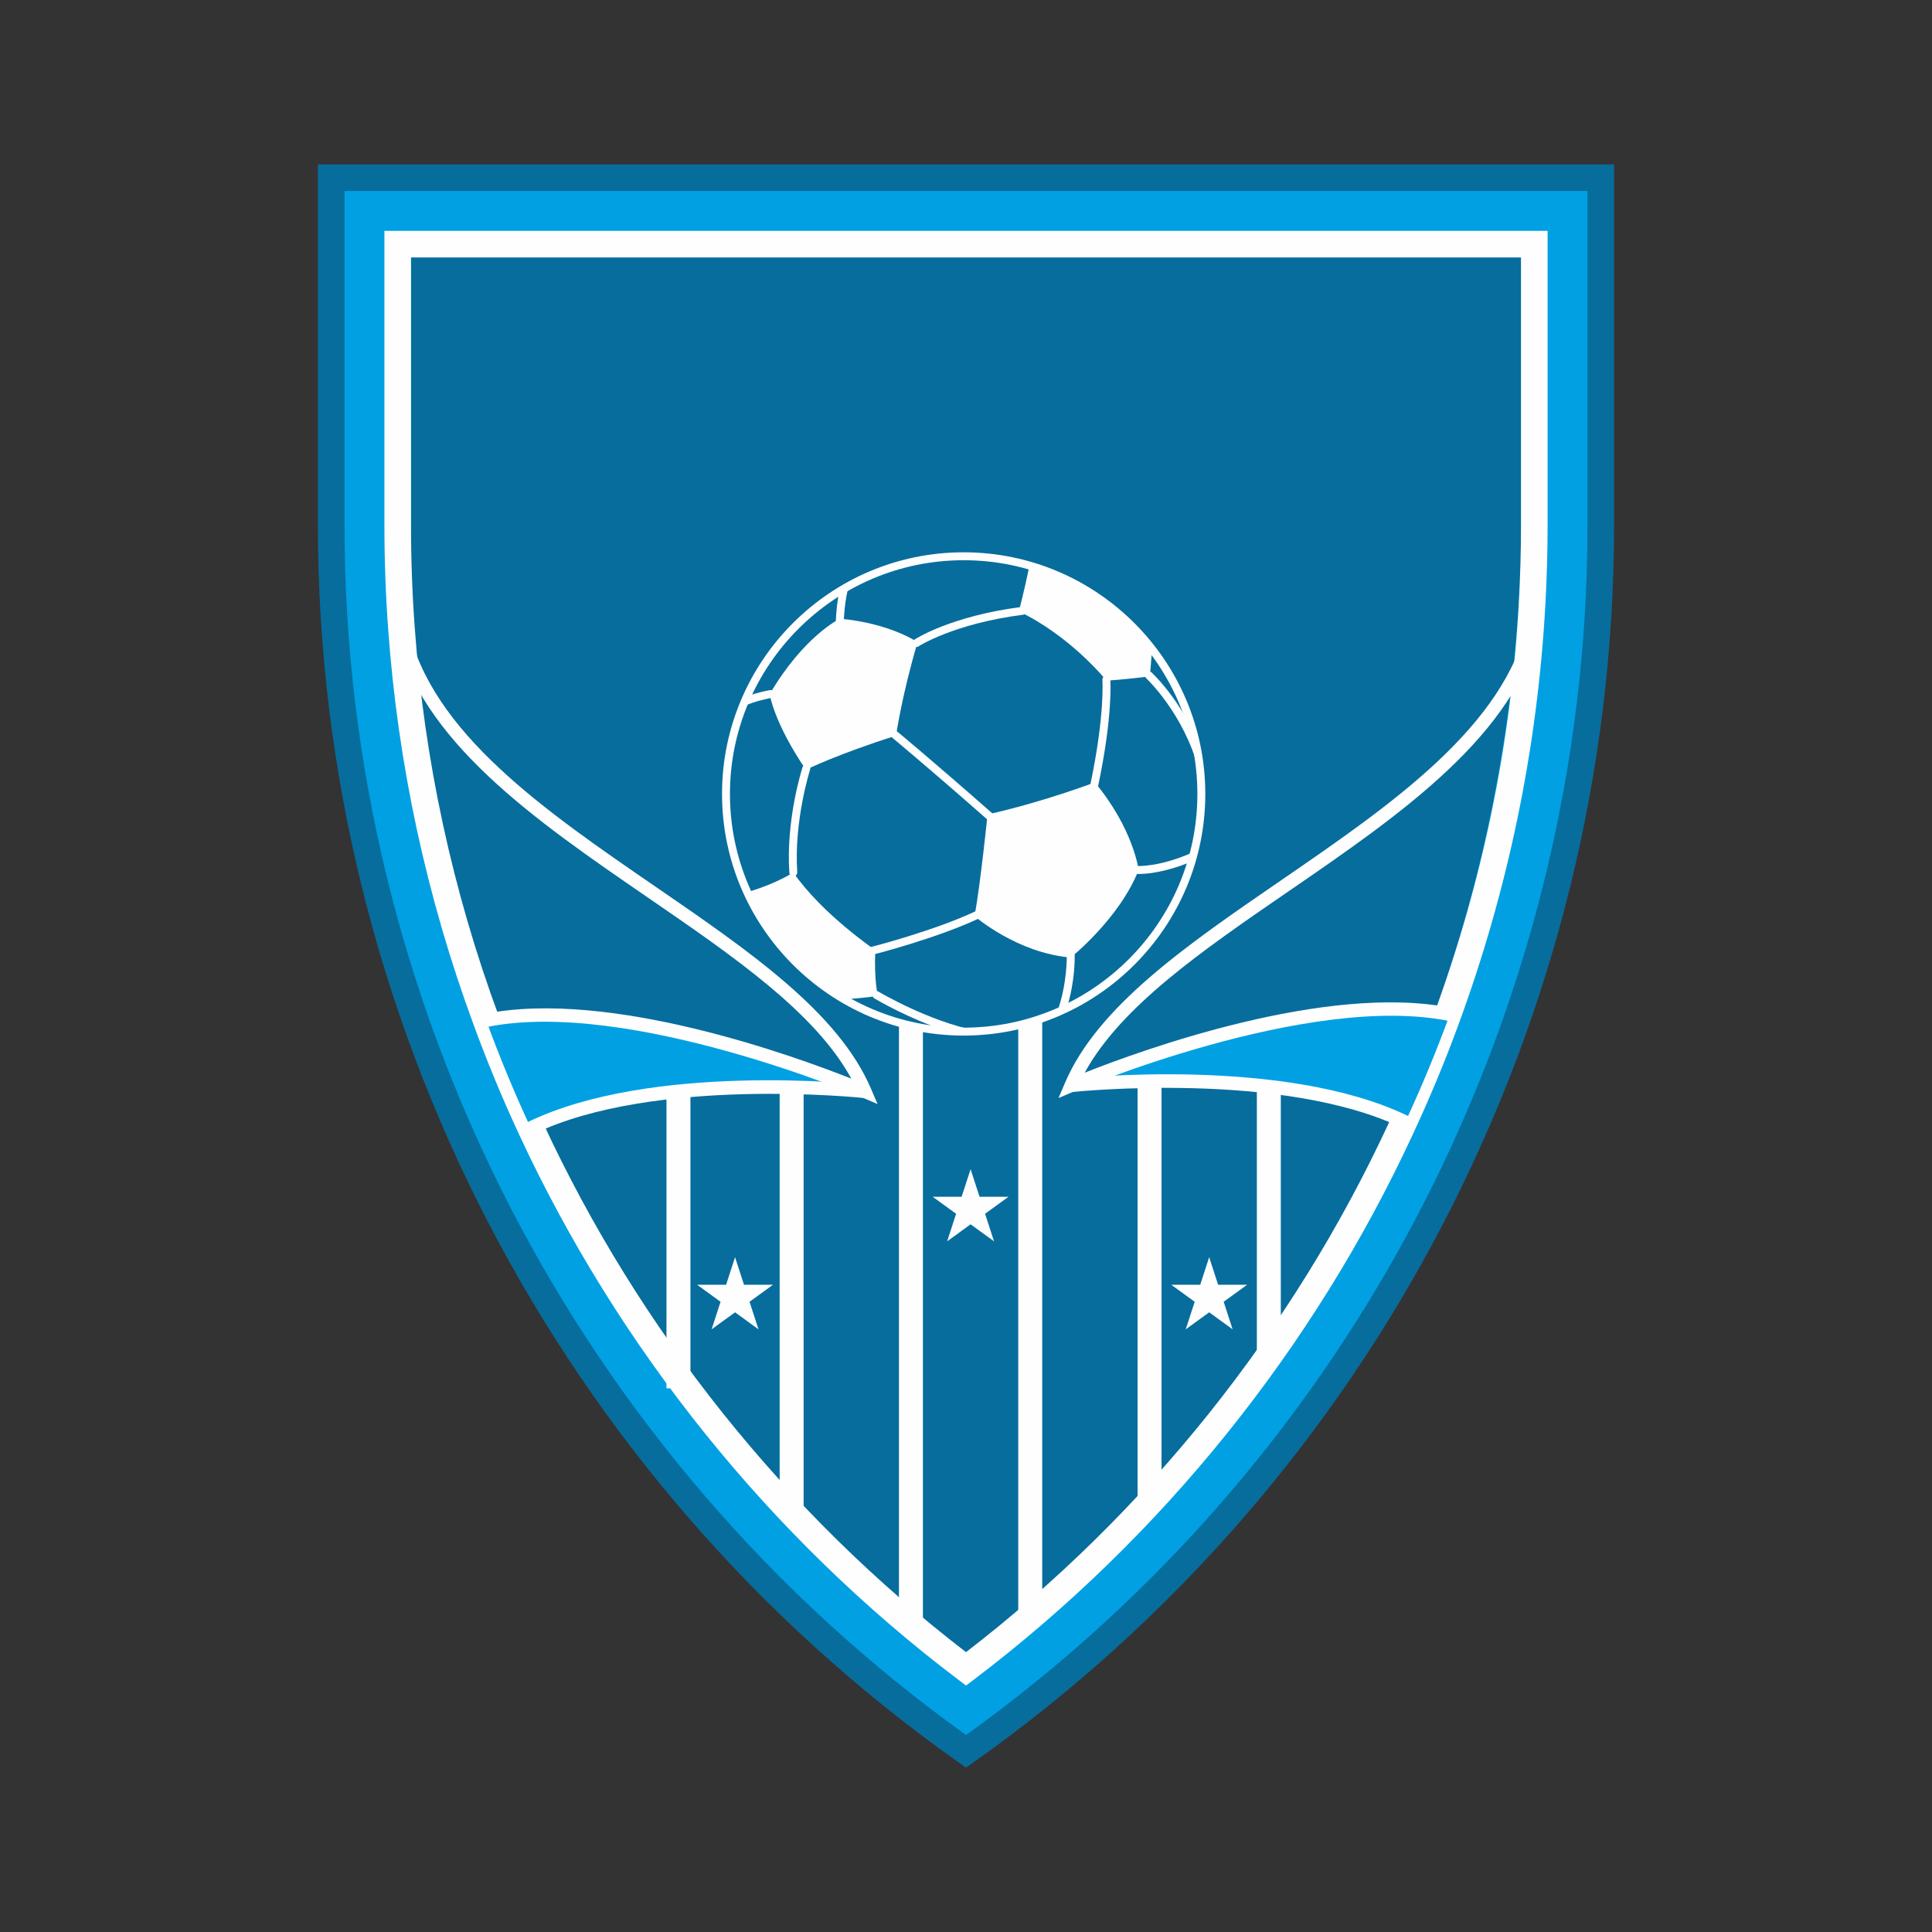 <?xml version="1.0" encoding="UTF-8"?>
<!DOCTYPE svg PUBLIC "-//W3C//DTD SVG 1.1//EN" "http://www.w3.org/Graphics/SVG/1.1/DTD/svg11.dtd">
<!-- Creator: CorelDRAW -->
<svg xmlns="http://www.w3.org/2000/svg" xml:space="preserve" width="81.507mm" height="81.507mm" version="1.1" style="shape-rendering:geometricPrecision; text-rendering:geometricPrecision; image-rendering:optimizeQuality; fill-rule:evenodd; clip-rule:evenodd"
viewBox="0 0 6340.29 6340.29"
 xmlns:xlink="http://www.w3.org/1999/xlink"
 xmlns:xodm="http://www.corel.com/coreldraw/odm/2003">
 <rect x="0" y="0" width="6340.29" height="6340.29" fill="#333333" stroke="none"/>
 <defs>
  <style type="text/css">
   <![CDATA[
    .str0 {stroke:#FEFEFE;stroke-width:78.64;stroke-miterlimit:10}
    .fil6 {fill:none}
    .fil4 {fill:none;fill-rule:nonzero}
    .fil3 {fill:#FEFEFE;fill-rule:nonzero}
    .fil2 {fill:#076D9D;fill-rule:nonzero}
    .fil1 {fill:#076D9D;fill-rule:nonzero}
    .fil5 {fill:#00A0E3;fill-rule:nonzero}
    .fil0 {fill:#00A0E3;fill-rule:nonzero}
   ]]>
  </style>
 </defs>
 <g id="Layer_x0020_1">
  <g id="_3818497440">
   <path class="fil0" d="M3170.15 5747.38l-0.02 0 0 0c-1306.43,-923.59 -2083.18,-2423.94 -2083.18,-4023.88l0 -1140.37 4166.37 0 0 1140.37c0,1599.93 -776.74,3100.29 -2083.18,4023.88z"/>
   <path class="fil1" d="M1130.62 626.79l0 1096.71c0,1572.97 761.86,3054.81 2039.53,3970.28 1277.65,-915.49 2039.53,-2397.34 2039.53,-3970.28l0 -1096.71 -4079.06 0zm2039.53 5174.03l-25.2 -17.81c-1315.99,-930.34 -2101.66,-2447.91 -2101.66,-4059.52l0 -1184.04 4253.69 0 0 1184.04c0,1611.6 -785.67,3129.18 -2101.66,4059.52l-25.18 17.81z"/>
   <path class="fil2" d="M3170.23 5531.62c-1170.61,-887.36 -1821.35,-2231.56 -1821.35,-3706.09l0 -980.64 3642.69 0 0 993.63c-54.84,1492.6 -740.23,2739.67 -1821.33,3693.1z"/>
   <path class="fil3" d="M1348.88 844.89l0 878.81c0,113.65 4.07,226.08 12.09,334.22 31.3,436 123.99,865.11 275.52,1275.57 42.8,117.26 91.55,234.94 144.9,349.91 316,682 795.83,1282.48 1388.8,1738.51 592.85,-456.42 1072.1,-1056 1387.11,-1735.88l0.04 -0.08c53.81,-115.38 102.95,-233.53 146.12,-351.1 160.58,-435.8 255.04,-891.12 280.74,-1353.39 4.88,-87.88 7.35,-174.62 7.35,-257.75l0 -878.81 -3642.69 0zm1821.35 4686.73l-26.38 -19.99c-616.49,-467.02 -1115.01,-1086.53 -1441.67,-1791.51 -54.37,-117.15 -104.07,-237.13 -147.66,-356.56 -154.32,-418.02 -248.78,-855.2 -280.65,-1299.28 -8.16,-110.19 -12.31,-224.81 -12.31,-340.59l0 -966.12 3817.3 0 0 966.12c0,84.73 -2.51,173.09 -7.47,262.6 -26.21,470.94 -122.42,934.8 -285.98,1378.7 -44,119.84 -94.13,240.22 -148.96,357.82 -325.65,702.79 -823.57,1321.36 -1439.88,1788.8l-26.36 19.99z"/>
   <path class="fil3" d="M2756 2050.96c-0.12,0 -0.28,0 -0.4,0 -7.2,-0.23 -12.81,-6.22 -12.59,-13.39 0.09,-2.88 1.7,-51.25 11.43,-96.88 10.32,-6.36 20.82,-12.45 31.44,-18.33 -14.58,47.38 -16.86,115.2 -16.89,116 -0.21,7.04 -6,12.6 -12.99,12.6z"/>
   <path class="fil3" d="M2451.09 2285.24c36.79,-13.75 73.81,-20.19 75.85,-20.53 7.09,-1.21 13.78,3.55 15,10.63 1.2,7.07 -3.56,13.78 -10.64,15 -0.57,0.09 -55.31,9.64 -94.8,29.44 4.59,-11.65 9.46,-23.17 14.59,-34.55z"/>
   <path class="fil3" d="M3007.46 2123.18c-4.25,0 -8.39,-2.06 -10.89,-5.88 -3.94,-6 -2.26,-14.06 3.73,-17.99 4.84,-3.16 120.94,-77.92 353.55,-107.63 7.2,-0.89 13.64,4.15 14.55,11.26 0.9,7.12 -4.13,13.63 -11.25,14.53 -226.71,28.96 -341.46,102.84 -342.58,103.57 -2.2,1.45 -4.68,2.14 -7.11,2.14z"/>
   <path class="fil3" d="M3591.31 2588.72c-0.9,0 -1.79,-0.08 -2.69,-0.27 -7.02,-1.47 -11.52,-8.38 -10.04,-15.39 47.54,-226.5 39.26,-340.37 39.18,-341.51 -0.58,-7.13 4.78,-13.41 11.91,-13.98 7.33,-0.57 13.43,4.76 13.99,11.89 0.4,4.72 8.79,118.15 -39.65,348.94 -1.28,6.12 -6.69,10.32 -12.7,10.32z"/>
   <path class="fil3" d="M3250.09 2693.88c-3.06,0 -6.11,-1.07 -8.59,-3.25 -202.27,-177.87 -311.49,-268.1 -312.58,-269.01 -5.55,-4.56 -6.33,-12.76 -1.77,-18.28 4.58,-5.55 12.8,-6.33 18.3,-1.77 1.08,0.9 110.58,91.35 313.21,269.54 5.41,4.74 5.91,12.95 1.18,18.34 -2.56,2.92 -6.15,4.43 -9.75,4.43z"/>
   <path class="fil3" d="M2603.35 2876c-6.78,0 -12.5,-5.27 -12.98,-12.13 -11.54,-173.93 41.11,-339.13 43.35,-346.08 2.22,-6.84 9.54,-10.56 16.37,-8.38 6.85,2.21 10.58,9.54 8.38,16.38 -0.53,1.65 -53.35,167.55 -42.15,336.34 0.47,7.16 -4.94,13.37 -12.11,13.84 -0.3,0.02 -0.57,0.02 -0.86,0.02z"/>
   <path class="fil3" d="M2861.49 3133.34c-5.8,0 -11.08,-3.94 -12.58,-9.82 -1.77,-6.95 2.43,-14.03 9.4,-15.8 2.04,-0.51 205.79,-52.51 344.1,-117.56 6.49,-3.09 14.26,-0.26 17.31,6.23 3.04,6.49 0.27,14.23 -6.24,17.29 -140.59,66.12 -346.72,118.73 -348.79,119.23 -1.07,0.28 -2.15,0.42 -3.2,0.42z"/>
   <path class="fil3" d="M3468.67 3323.05c34.54,-94.28 32.19,-187.04 32.15,-187.99 -0.21,-7.18 5.45,-13.18 12.62,-13.39 0.12,0 0.26,-0.02 0.4,-0.02 6.97,0 12.75,5.56 12.99,12.6 0.11,3.75 2.21,84.11 -25.75,174.1 -10.66,5.15 -21.49,10.03 -32.41,14.7z"/>
   <path class="fil3" d="M3106.33 3383.45c-125.11,-40.55 -231.41,-103.7 -236.93,-107 -6.15,-3.69 -8.16,-11.68 -4.47,-17.83 3.68,-6.18 11.66,-8.16 17.84,-4.48 1.63,0.98 166.21,98.74 322.8,128.35 1.49,0.28 2.87,0.81 4.11,1.52 -15.62,0.93 -31.34,1.46 -47.19,1.46 -18.89,0 -37.6,-0.71 -56.16,-2.03z"/>
   <path class="fil3" d="M3738.28 2868.1c-4.97,0 -7.83,-0.2 -8.39,-0.24 -7.16,-0.54 -12.52,-6.8 -11.96,-13.97 0.55,-7.13 6.88,-12.48 13.94,-11.96 0.72,0.02 74.16,4.71 187.35,-46.87 -2.71,10.84 -5.64,21.58 -8.8,32.23 -88.38,37.01 -150.41,40.81 -172.14,40.81z"/>
   <path class="fil3" d="M3939.08 2532.89c-2.6,-1.69 -4.6,-4.32 -5.45,-7.55 -48.73,-183.83 -170.95,-298.39 -172.17,-299.52 -5.27,-4.88 -5.61,-13.1 -0.73,-18.39 4.9,-5.28 13.09,-5.58 18.36,-0.71 4.06,3.74 78.97,73.99 136.16,193.97 11.6,42.72 19.65,86.9 23.83,132.19z"/>
   <path class="fil3" d="M3630.88 2233.41c46.48,-1.7 142.89,-13.76 142.89,-13.76 3.44,-41.32 6.88,-89.5 6.88,-89.5l0 -0.06c-100.18,-130.06 -240.44,-227.53 -402.36,-274.09 -17.93,89.1 -34.87,150.19 -34.87,150.19 172.15,82.63 287.47,227.22 287.47,227.22z"/>
   <path class="fil3" d="M2525.78 2278.18c0,0 14.36,94.68 119.06,247.88 0,0 104.71,-51.65 295.77,-111.9 0,0 18.93,-132.54 70.58,-306.41 0,0 -87.79,-61.97 -254.76,-77.46 0,0 -118.77,56.82 -230.65,247.89z"/>
   <path class="fil3" d="M3592.96 2567.53c0,0 -169.99,64.76 -352.12,105.24 0,0 -22.26,220.59 -42.5,333.9 0,0 139.63,121.43 315.7,135.58 0,0 159.86,-127.49 222.61,-287.35 0,0 -16.2,-133.57 -143.69,-287.38z"/>
   <path class="fil3" d="M2603.35 2863c0,0 -50.59,34.41 -143.67,62.74l-3.8 10.12c68.73,146.7 181.73,268.38 321.86,348.05 9.55,-3.64 15.85,-6.06 15.85,-6.06 0,0 60.18,-4.82 87.01,-9.89 0,0 -12.57,-53.32 -8.08,-149.98 0,0 -174.04,-117.37 -269.17,-254.98z"/>
   <path class="fil3" d="M3162.48 1838.52c-422.92,0 -766.97,344.07 -766.97,766.97 0,422.93 344.05,767 766.97,767 422.91,0 767,-344.07 767,-767 0,-422.9 -344.09,-766.97 -767,-766.97zm0 1559.96c-437.25,0 -792.98,-355.73 -792.98,-792.99 0,-437.25 355.73,-792.98 792.98,-792.98 437.25,0 792.99,355.72 792.99,792.98 0,437.25 -355.73,792.99 -792.99,792.99z"/>
   <line class="fil4 str0" x1="2226.51" y1="3576.31" x2="2226.51" y2= "4556.02" />
   <line class="fil4 str0" x1="2597.95" y1="3583.84" x2="2597.95" y2= "4975.14" />
   <line class="fil4 str0" x1="2989.45" y1="3366.22" x2="2989.45" y2= "5316.45" />
   <line class="fil4 str0" x1="3380.96" y1="3354.47" x2="3380.96" y2= "5289.67" />
   <line class="fil4 str0" x1="3772.47" y1="3556.36" x2="3772.47" y2= "4931.97" />
   <line class="fil4 str0" x1="4163.95" y1="3566.1" x2="4163.95" y2= "4444.76" />
   <polygon class="fil3" points="3185.21,3836.94 3214.59,3927.39 3309.71,3927.39 3232.76,3983.3 3262.15,4073.74 3185.21,4017.84 3108.27,4073.74 3137.65,3983.3 3060.71,3927.39 3155.82,3927.39 "/>
   <path class="fil5" d="M2838.43 3581.71c0,0 -692.38,-75.1 -1096.65,120.06 -53.69,-115.69 -102.6,-233.57 -146.24,-353.17 475.84,-95.62 1242.89,233.11 1242.89,233.11z"/>
   <path class="fil3" d="M2879.94 3623.24l-50.1 -21.48c-7.62,-3.26 -766.41,-324.9 -1230,-231.77l-11.3 -20.09 -4.15 -21.43 11.15 20.13 -4.31 -21.41c409.79,-82.42 1019,139.81 1202.59,212.66 -118.76,-217.43 -386.43,-401.19 -668.66,-594.98 -368.08,-252.75 -748.75,-514.12 -829.06,-879.04 -5.62,-25.09 -9.75,-51.21 -12.59,-79.78l43.42 -4.36c2.69,26.81 6.55,51.22 11.79,74.68 76.61,348.14 450.03,604.53 811.17,852.51 309.13,212.25 601.12,412.76 708.62,664.25l21.42 50.1z"/>
   <path class="fil3" d="M1751.28 3721.41l-25.01 -36.51c2.26,-1.12 4.56,-2.28 7.43,-3.4 403.81,-195.04 1078.57,-124.6 1107.09,-121.49l-4.7 43.41c-6.87,-0.77 -690.94,-72.13 -1084.82,117.99z"/>
   <path class="fil5" d="M3515.15 3562.05c0,0 692.38,-75.07 1096.65,120.06 53.71,-115.67 102.6,-233.54 146.25,-353.17 -475.84,-95.61 -1242.9,233.11 -1242.9,233.11z"/>
   <path class="fil3" d="M3473.68 3603.57l50.06 -21.45c7.63,-3.26 766.42,-324.92 1230,-231.78l11.3 -20.11 4.17 -21.42 -11.16 20.12 4.32 -21.42c-409.8,-82.41 -1019,139.82 -1202.61,212.7 118.76,-217.43 386.43,-401.2 668.66,-595 368.12,-252.75 748.75,-514.12 829.06,-879.03 5.62,-25.1 9.77,-51.23 12.62,-79.79l-43.44 -4.34c-2.69,26.79 -6.55,51.23 -11.79,74.66 -76.61,348.14 -450.03,604.55 -811.14,852.53 -309.14,212.24 -601.14,412.74 -708.65,664.23l-21.38 50.09z"/>
   <path class="fil3" d="M4602.31 3701.77l25 -36.51c-2.26,-1.14 -4.56,-2.28 -7.43,-3.42 -403.8,-195.04 -1078.56,-124.6 -1107.07,-121.49l4.68 43.41c6.86,-0.77 690.94,-72.11 1084.82,118.01z"/>
   <polygon class="fil3" points="2412.23,4125.76 2441.62,4216.21 2536.73,4216.21 2459.78,4272.11 2489.17,4362.56 2412.23,4306.66 2335.29,4362.56 2364.68,4272.11 2287.74,4216.21 2382.84,4216.21 "/>
   <polygon class="fil3" points="3968.2,4125.76 3997.59,4216.21 4092.7,4216.21 4015.76,4272.11 4045.14,4362.56 3968.2,4306.66 3891.26,4362.56 3920.66,4272.11 3843.71,4216.21 3938.82,4216.21 "/>
  </g>
  <rect class="fil6" x="-0" y="-0" width="6340.29" height="6340.29"/>
 </g>
</svg>
